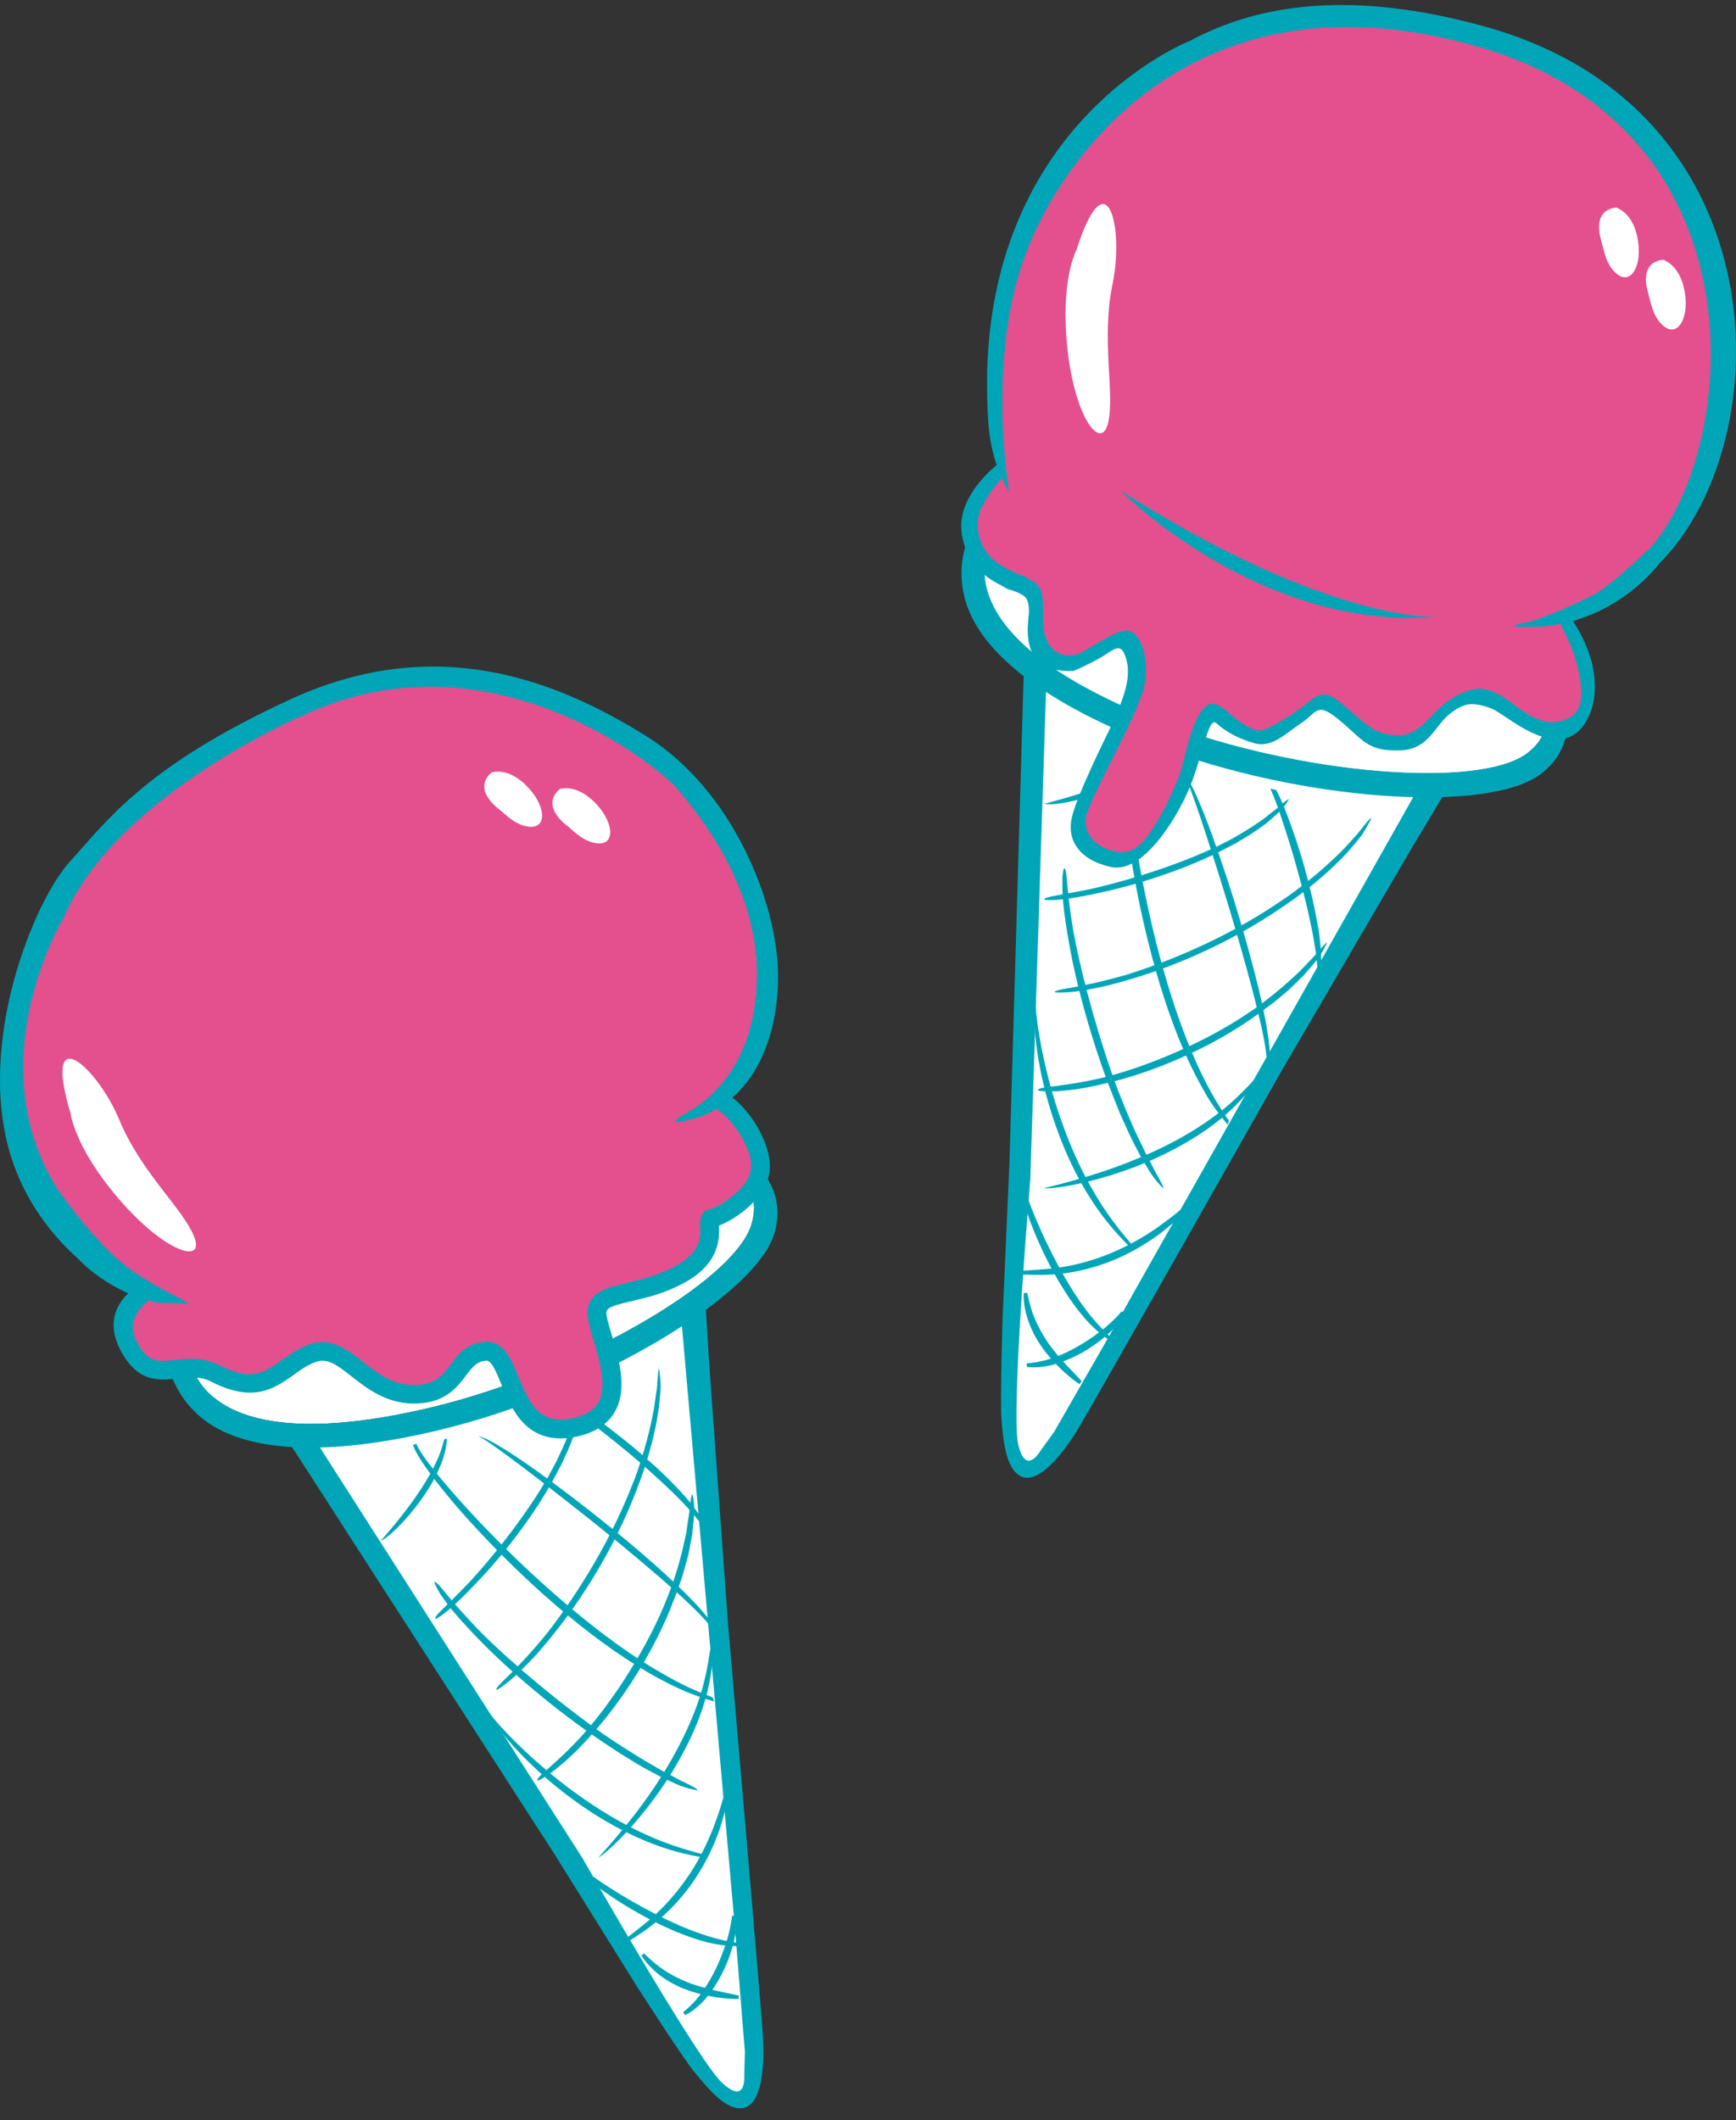 <svg width="131" height="160" viewBox="0 0 131 160" fill="none" xmlns="http://www.w3.org/2000/svg">
<rect x="0" y="0" width="131" height="160" fill="#333333" stroke="none"/>
<path d="M22.814 108.468L44.686 142.913L51.766 154.067L53.535 156.855C53.535 156.855 54.871 158.608 55.689 158.391C56.508 158.174 57.71 157.072 56.591 151.479C55.472 145.885 52.4 98.367 52.4 98.367C52.4 98.367 47.758 101.856 41.915 103.977C41.915 103.977 30.978 107.616 26.888 108.051L22.797 108.468H22.814Z" fill="white"/>
<path d="M53.788 128.087C53.154 127.837 52.336 127.536 51.401 127.052C50.466 126.584 49.43 125.983 48.328 125.282C46.124 123.863 43.737 121.976 41.466 119.956C39.179 117.935 37.025 115.782 35.238 113.828C34.353 112.86 33.552 111.925 32.884 111.106C32.233 110.288 31.665 109.537 31.415 108.953L31.164 109.036C31.398 109.704 31.916 110.439 32.533 111.29C33.168 112.142 33.936 113.093 34.804 114.079C36.557 116.065 38.728 118.286 41.032 120.34C43.336 122.393 45.791 124.297 48.061 125.699C49.197 126.401 50.265 126.985 51.234 127.419C52.085 127.82 52.853 128.07 53.471 128.271C53.554 128.287 53.805 128.371 53.888 128.388L53.788 128.087Z" fill="#00A6B8"/>
<path d="M52.635 135.099C52.635 135.099 52.184 135.049 51.517 134.815C51.183 134.715 50.815 134.515 50.415 134.348C50.214 134.248 49.997 134.164 49.797 134.047C49.597 133.93 49.38 133.813 49.162 133.713C48.294 133.262 47.459 132.728 46.758 132.294C46.074 131.843 45.556 131.493 45.372 131.376C42.05 129.138 38.443 126.116 36.005 123.578C35.688 123.244 34.77 122.293 34.002 121.358C33.818 121.124 33.651 120.874 33.484 120.656C33.317 120.439 33.184 120.239 33.084 120.039C32.867 119.671 32.766 119.421 32.8 119.388C32.95 119.304 33.551 120.156 34.319 121.04C35.104 121.925 35.989 122.877 36.323 123.211C38.777 125.649 42.367 128.637 45.606 130.908C45.79 131.042 46.307 131.376 46.992 131.827C47.676 132.261 48.511 132.795 49.346 133.262C49.764 133.513 50.164 133.747 50.565 133.93C50.949 134.131 51.3 134.348 51.617 134.481C52.235 134.782 52.652 134.999 52.619 135.082L52.635 135.099Z" fill="#00A6B8"/>
<path d="M53.269 139.992C52.15 139.691 50.514 139.257 48.778 138.456C47.024 137.671 45.171 136.569 43.501 135.35C40.129 132.929 37.524 130.107 36.94 129.272C37.274 130.274 39.812 133.296 43.201 135.767C44.887 137.02 46.791 138.122 48.594 138.873C50.397 139.641 52.084 140.025 53.236 140.192L53.269 139.975V139.992Z" fill="#00A6B8"/>
<path d="M55.623 146.603C55.022 146.52 54.07 146.336 52.968 145.952C51.866 145.585 50.614 145.034 49.395 144.399C46.957 143.147 44.636 141.628 43.735 140.793L43.551 140.977C44.336 141.962 46.64 143.598 49.128 144.884C50.38 145.535 51.666 146.069 52.834 146.42C53.986 146.77 55.022 146.871 55.639 146.854V146.587L55.623 146.603Z" fill="#00A6B8"/>
<path d="M53.771 122.593C53.036 121.458 51.633 120.105 50.014 118.619C48.378 117.133 46.491 115.564 44.621 114.095C40.898 111.173 37.291 108.635 36.106 108.368C37.141 108.902 40.597 111.557 44.304 114.495C46.157 115.965 48.044 117.534 49.697 118.953C51.35 120.389 52.786 121.692 53.587 122.693L53.771 122.577V122.593Z" fill="#00A6B8"/>
<path d="M51.05 112.225C50.148 111.273 49.029 110.254 47.861 109.269C46.692 108.301 45.49 107.366 44.404 106.615C43.853 106.247 43.352 105.913 42.885 105.646C42.785 105.596 42.701 105.546 42.601 105.496C42.468 105.563 42.317 105.613 42.184 105.663C42.334 105.746 42.484 105.847 42.651 105.963C43.085 106.247 43.57 106.598 44.087 106.982C45.122 107.767 46.308 108.702 47.477 109.67C48.629 110.638 49.764 111.657 50.699 112.559C51.634 113.46 52.352 114.278 52.753 114.796L52.97 114.662C52.636 114.045 51.951 113.16 51.05 112.225Z" fill="#00A6B8"/>
<path d="M43.785 105.513C43.785 105.513 43.835 105.88 43.768 106.431C43.752 106.715 43.652 107.032 43.568 107.366C43.518 107.533 43.468 107.717 43.434 107.9C43.384 108.084 43.301 108.268 43.251 108.435C43 109.169 42.65 109.887 42.383 110.472C42.082 111.039 41.848 111.49 41.765 111.64C40.229 114.445 37.925 117.401 35.988 119.404C35.737 119.671 35.019 120.439 34.318 121.074C33.617 121.725 32.916 122.226 32.849 122.143C32.749 122.026 33.366 121.458 34.034 120.807C34.702 120.139 35.42 119.404 35.67 119.12C37.524 117.083 39.795 114.162 41.364 111.44C41.448 111.29 41.681 110.856 41.982 110.288C42.249 109.704 42.6 109.002 42.867 108.301C42.934 108.117 43.017 107.95 43.067 107.783C43.117 107.616 43.184 107.433 43.234 107.266C43.334 106.932 43.451 106.631 43.501 106.364C43.635 105.83 43.752 105.479 43.819 105.479L43.785 105.513Z" fill="#00A6B8"/>
<path d="M33.518 108.619C33.401 109.119 33.2 109.771 32.85 110.472C32.466 111.29 31.931 112.142 31.381 112.943C30.262 114.546 29.06 115.882 28.742 116.266C29.227 116.099 30.596 114.83 31.748 113.21C32.332 112.409 32.867 111.507 33.217 110.639C33.551 109.854 33.701 109.103 33.735 108.552C33.651 108.585 33.584 108.602 33.501 108.619H33.518Z" fill="#00A6B8"/>
<path d="M49.713 103.175C49.713 103.175 49.813 103.659 49.846 104.427C49.846 104.528 49.846 104.628 49.846 104.728C49.846 104.828 49.846 104.945 49.83 105.045C49.813 105.262 49.796 105.496 49.763 105.746C49.73 106.231 49.646 106.748 49.546 107.283C49.162 109.386 48.394 111.523 48.21 111.974C47.459 114.028 46.44 116.199 45.272 118.202C44.103 120.206 42.817 122.042 41.598 123.528C41.281 123.929 40.363 125.048 39.411 125.949C39.177 126.183 38.944 126.4 38.727 126.601C38.51 126.801 38.292 126.968 38.109 127.101C37.741 127.385 37.491 127.552 37.458 127.502C37.407 127.452 37.591 127.218 37.908 126.901C38.075 126.751 38.259 126.551 38.476 126.35C38.676 126.133 38.894 125.916 39.127 125.682C40.029 124.764 40.947 123.662 41.264 123.261C42.433 121.775 43.685 119.939 44.837 117.968C45.99 115.998 47.008 113.861 47.793 111.841C47.993 111.39 48.728 109.286 49.162 107.232C49.262 106.715 49.379 106.214 49.429 105.73C49.462 105.496 49.496 105.262 49.529 105.045C49.563 104.828 49.596 104.628 49.596 104.427C49.646 103.676 49.696 103.175 49.763 103.158L49.713 103.175Z" fill="#00A6B8"/>
<path d="M52.269 112.793C52.269 112.793 52.385 113.227 52.385 113.928C52.402 114.279 52.352 114.679 52.302 115.113C52.285 115.33 52.252 115.564 52.235 115.798C52.185 116.032 52.152 116.266 52.102 116.499L51.968 117.217C51.918 117.451 51.851 117.685 51.784 117.902C51.651 118.353 51.551 118.787 51.417 119.171C51.15 119.939 50.95 120.523 50.849 120.724C49.464 124.464 46.909 128.437 44.555 130.992C44.254 131.343 43.369 132.311 42.451 133.079C42.217 133.263 42 133.463 41.783 133.63C41.566 133.797 41.366 133.931 41.182 134.047C40.831 134.281 40.597 134.398 40.547 134.348C40.497 134.281 40.681 134.081 40.982 133.797C41.132 133.663 41.316 133.513 41.516 133.33C41.7 133.146 41.917 132.962 42.134 132.762C43.002 131.977 43.87 131.042 44.171 130.691C46.408 128.12 48.913 124.23 50.348 120.573C50.532 120.156 51.233 118.269 51.617 116.432C51.667 116.199 51.718 115.965 51.768 115.748C51.818 115.514 51.834 115.297 51.868 115.08C51.918 114.646 52.018 114.262 52.035 113.911C52.102 113.227 52.168 112.776 52.252 112.776L52.269 112.793Z" fill="#00A6B8"/>
<path d="M53.586 124.514C53.436 125.549 53.186 127.069 52.584 128.705C52 130.341 51.115 132.094 50.13 133.697C48.16 136.92 45.772 139.474 45.154 140.175C45.973 139.708 48.527 137.22 50.564 133.964C51.583 132.345 52.484 130.541 53.035 128.855C53.603 127.152 53.787 125.583 53.803 124.514H53.586Z" fill="#00A6B8"/>
<path d="M54.756 135.1C54.656 135.4 54.539 135.801 54.405 136.268C54.272 136.736 54.071 137.253 53.871 137.821C53.437 138.94 52.836 140.209 52.068 141.378C51.3 142.546 50.381 143.615 49.496 144.433C48.611 145.268 47.76 145.836 47.242 146.303L47.409 146.503C47.927 146.17 48.828 145.635 49.764 144.817C50.715 144.016 51.7 142.93 52.502 141.711C53.303 140.493 53.921 139.174 54.322 137.988C54.505 137.387 54.672 136.853 54.773 136.369C54.873 135.884 54.94 135.484 54.99 135.166L54.739 135.116L54.756 135.1Z" fill="#00A6B8"/>
<path d="M55.775 150.594C55.057 150.41 53.42 150.176 51.901 149.592C51.15 149.292 50.432 148.907 49.864 148.49C49.296 148.089 48.862 147.655 48.595 147.405L48.395 147.572C48.595 147.889 48.979 148.373 49.547 148.857C50.114 149.342 50.866 149.792 51.667 150.093C53.287 150.727 54.99 150.861 55.725 150.844L55.758 150.594H55.775Z" fill="#00A6B8"/>
<path d="M55.241 144.55C55.208 144.917 55.107 145.518 54.907 146.236C54.707 146.937 54.406 147.756 54.039 148.524C53.671 149.292 53.221 150.026 52.77 150.611C52.319 151.195 51.852 151.596 51.551 151.846L51.701 152.063C52.052 151.896 52.603 151.529 53.137 150.945C53.655 150.36 54.156 149.609 54.556 148.791C54.957 147.989 55.241 147.121 55.408 146.37C55.575 145.618 55.592 144.951 55.525 144.567H55.258L55.241 144.55Z" fill="#00A6B8"/>
<path d="M16.086 105.412C18.941 107.833 24.668 108.101 32.649 106.18C43.352 103.593 55.257 96.814 56.676 92.489C57.678 89.417 55.156 87.647 52.468 86.328C52.001 86.545 51.633 86.762 51.5 86.963C51.266 87.347 51.216 87.981 51.149 88.733C51.016 90.419 50.915 93.107 48.478 95.127C46.19 97.014 44.22 96.546 42.784 96.213C41.949 96.012 41.348 95.528 41.031 95.762C40.664 96.029 40.463 96.964 40.129 97.598C39.311 99.118 38.176 101.188 34.736 102.073C31.53 102.908 29.494 101.522 28.224 100.871C27.774 100.637 27.29 100.387 27.122 100.454L26.071 101.021C24.635 101.906 22.397 103.559 19.676 103.042C17.004 102.524 15.235 100.771 14.517 100.12C14.4 100.17 14.233 100.236 14.016 100.303C13.949 101.856 14.283 103.91 16.069 105.429L16.086 105.412Z" fill="white"/>
<path d="M14.033 100.02C13.916 101.589 14.183 103.793 16.086 105.413C18.941 107.834 24.668 108.101 32.649 106.181C43.352 103.593 55.257 96.814 56.676 92.489C57.711 89.35 55.023 87.547 52.251 86.211L51.717 85.944L52.852 84.976C54.672 85.861 59.932 88.499 58.396 93.191C56.826 97.966 44.554 105.162 33.267 107.884C24.735 109.954 18.357 109.67 15.118 106.915C13.298 105.379 12.096 102.875 12.68 99.919L14.049 100.02H14.033Z" fill="#00A6B8"/>
<path d="M21.73 108.718L41.9 140.008L48.111 149.976C48.111 149.976 51.634 155.469 52.436 156.404C53.237 157.339 54.723 159.326 56.092 159.075C57.445 158.825 57.712 156.07 57.578 153.749C57.445 151.428 54.94 122.576 54.94 122.576L53.538 103.225L53.187 97.515L51.334 98.65L55.491 145.885L56.209 154.834L56.159 156.671C56.159 156.671 56.326 158.892 54.473 157.155C52.619 155.419 43.937 140.191 43.937 140.191L23.55 108.301L21.747 108.718H21.73Z" fill="#00A6B8"/>
<path d="M2.179 87.931C2.179 87.931 -0.208 79.332 2.53 72.186C5.285 65.04 9.993 59.814 19.093 55.289C28.193 50.764 31.666 49.495 41.433 52.668C51.201 55.84 56.11 63.805 57.379 69.565C57.379 69.565 59.883 77.362 54.423 82.405C54.423 82.405 56.711 84.859 57.111 86.195C57.512 87.531 57.863 88.749 55.291 91.287C55.291 91.287 54.139 90.937 53.772 92.656C53.405 94.376 52.67 95.428 50.583 96.714C48.479 97.983 45.34 97.482 45.056 98.734C44.773 100.003 47.01 104.161 46.192 105.463C45.374 106.765 44.99 107.416 43.236 107.567C41.483 107.717 40.582 108.184 39.53 106.131C38.478 104.077 37.743 101.656 36.374 102.057C35.005 102.457 34.805 103.693 33.819 104.261C32.834 104.828 31.181 105.463 29.128 104.511C27.074 103.559 25.555 101.439 23.952 102.174C22.349 102.908 21.831 103.676 20.178 103.96C18.525 104.244 17.457 103.91 16.405 103.626C15.353 103.342 13.85 103.61 12.348 103.276C10.845 102.942 9.025 102.04 9.459 100.17C9.893 98.3 11.579 98.317 10.394 97.081C9.209 95.846 2.897 91.605 2.213 87.915L2.179 87.931Z" fill="#E44F8D"/>
<path d="M10.377 97.097C9.358 97.632 7.756 99.318 9.075 101.856C10.377 104.36 11.996 104.177 13.416 104.026C14.284 103.926 15.102 103.826 15.97 104.277C19.143 105.896 20.729 104.761 22.131 103.776C22.699 103.359 23.233 102.975 23.885 102.757C24.703 102.49 25.387 102.958 26.523 103.859C27.675 104.761 29.094 105.88 31.148 105.913C33.552 105.947 34.47 104.711 35.155 103.809C35.689 103.108 35.99 102.741 36.674 102.674C37.058 102.641 37.376 103.342 37.826 104.444C38.594 106.331 39.746 109.169 43.47 108.418C44.822 108.134 45.791 107.533 46.358 106.598C47.41 104.861 46.692 102.474 46.158 100.72C45.958 100.053 45.757 99.385 45.757 99.067C45.757 98.683 46.191 98.533 47.611 98.199C48.746 97.932 50.165 97.615 51.668 96.78C54.373 95.311 54.289 93.341 54.256 92.489C55.425 92.038 57.745 90.535 58.063 88.465C58.413 86.111 55.875 82.688 54.423 82.421L54.172 83.823C54.773 83.957 56.927 86.545 56.66 88.265C56.426 89.851 54.022 91.153 53.605 91.253C52.786 91.337 52.82 92.222 52.837 92.539C52.87 93.307 52.92 94.476 50.983 95.528C49.648 96.263 48.328 96.563 47.293 96.813C45.807 97.164 44.388 97.498 44.338 99.017C44.321 99.552 44.522 100.253 44.789 101.138C45.24 102.624 45.841 104.678 45.123 105.88C44.772 106.447 44.138 106.831 43.169 107.032C40.782 107.516 40.014 106.113 39.129 103.91C38.594 102.607 37.993 101.121 36.524 101.255C35.172 101.388 34.554 102.223 34.003 102.975C33.368 103.809 32.834 104.544 31.148 104.511C29.561 104.494 28.459 103.609 27.374 102.757C26.205 101.839 24.986 100.887 23.4 101.422C22.566 101.722 21.881 102.206 21.28 102.624C19.944 103.592 18.992 104.26 16.588 103.041C15.336 102.39 14.167 102.524 13.232 102.624C11.88 102.774 11.145 102.858 10.31 101.221C9.358 99.385 11.128 98.183 11.412 98.016L10.344 97.097H10.377ZM53.955 92.573C53.955 92.573 53.838 92.623 53.772 92.639C53.805 92.639 53.905 92.573 53.955 92.573Z" fill="#00A6B8"/>
<path d="M14.016 98.366C14.801 98.4 12.48 97.665 9.842 95.795C7.204 93.942 4.265 89.617 4.265 89.617C-1.712 79.917 4.849 69.164 4.849 69.164C8.84 59.931 22.932 53.953 22.932 53.953C37.141 47.341 49.914 58.094 51.066 59.48C52.218 60.866 57.31 66.643 57.11 73.939C56.926 81.236 52.552 83.573 51.567 84.124C50.582 84.675 51.116 84.675 51.116 84.675C56.325 83.991 58.746 79.015 58.713 73.588C58.679 68.162 55.307 59.613 48.728 55.523C42.15 51.432 33.033 47.675 21.963 52.751C10.894 57.827 7.988 62.051 5.284 65.006C2.579 67.962 -1.863 78.731 0.842 87.313C1.911 90.669 3.898 93.207 5.935 95.027C5.935 95.027 8.256 97.598 11.979 98.316L13.999 98.35L14.016 98.366Z" fill="#00A6B8"/>
<path d="M5.316 83.974C5.316 83.974 5.583 86.545 8.989 90.502C12.396 94.46 15.501 95.478 14.65 93.324C13.798 91.17 10.676 88.532 9.006 84.508C7.32 80.484 3.162 76.778 5.316 83.991V83.974Z" fill="white"/>
<path d="M37.608 61.016C38.209 61.517 38.894 62.268 39.912 62.385C41.381 62.552 41.181 60.632 39.578 59.146C38.526 58.177 37.608 58.16 37.124 58.277C37.124 58.277 35.538 59.329 37.608 61.032V61.016Z" fill="white"/>
<path d="M42.751 62.268C43.352 62.769 44.036 63.52 45.055 63.637C46.524 63.804 46.324 61.884 44.721 60.398C43.669 59.43 42.751 59.413 42.266 59.53C42.266 59.53 40.68 60.582 42.751 62.285V62.268Z" fill="white"/>
<path d="M78.299 50.881L76.846 91.655L76.379 104.845L76.262 108.151C76.262 108.151 76.362 110.355 77.163 110.639C77.965 110.923 79.584 110.706 81.822 105.446C84.059 100.187 108.42 59.28 108.42 59.28C108.42 59.28 102.626 59.53 96.598 57.977C96.598 57.977 85.528 54.788 81.905 52.835L78.299 50.881Z" fill="white"/>
<path d="M92.743 84.575C92.359 84.024 91.859 83.289 91.358 82.371C90.857 81.453 90.339 80.384 89.838 79.165C88.836 76.761 87.918 73.839 87.183 70.884C86.449 67.928 85.881 64.923 85.514 62.302C85.33 60.999 85.197 59.781 85.113 58.729C85.046 57.677 84.996 56.742 85.113 56.124L84.863 56.057C84.679 56.742 84.679 57.643 84.712 58.695C84.746 59.747 84.846 60.966 85.013 62.285C85.33 64.923 85.864 67.962 86.616 70.967C87.35 73.973 88.302 76.928 89.371 79.366C89.905 80.585 90.473 81.67 91.007 82.588C91.475 83.406 91.975 84.041 92.376 84.542C92.426 84.609 92.593 84.809 92.643 84.876L92.727 84.575H92.743Z" fill="#00A6B8"/>
<path d="M87.817 89.701C87.817 89.701 87.466 89.401 87.049 88.833C86.832 88.549 86.632 88.198 86.398 87.814C86.281 87.631 86.164 87.43 86.047 87.213C85.947 86.996 85.83 86.796 85.713 86.579C85.263 85.727 84.862 84.792 84.528 84.058C84.227 83.306 83.993 82.722 83.91 82.505C82.441 78.782 81.172 74.24 80.604 70.784C80.521 70.316 80.304 69.031 80.203 67.829C80.187 67.528 80.17 67.228 80.17 66.96C80.17 66.693 80.17 66.443 80.17 66.226C80.203 65.808 80.254 65.524 80.32 65.524C80.487 65.524 80.504 66.576 80.638 67.745C80.771 68.914 80.971 70.2 81.072 70.667C81.723 74.056 82.975 78.548 84.361 82.271C84.444 82.488 84.678 83.056 84.979 83.807C85.296 84.542 85.68 85.46 86.114 86.312C86.314 86.746 86.531 87.18 86.732 87.564C86.949 87.948 87.116 88.332 87.283 88.616C87.633 89.217 87.834 89.634 87.784 89.684L87.817 89.701Z" fill="#00A6B8"/>
<path d="M85.563 94.093C84.811 93.225 83.709 91.922 82.741 90.286C81.739 88.65 80.837 86.696 80.153 84.743C78.734 80.852 78.199 77.029 78.166 76.01C77.865 77.029 78.249 80.953 79.652 84.91C80.337 86.897 81.272 88.883 82.34 90.52C83.392 92.173 84.578 93.442 85.412 94.243L85.563 94.093Z" fill="#00A6B8"/>
<path d="M83.776 100.871C83.342 100.454 82.641 99.769 81.939 98.834C81.238 97.899 80.52 96.731 79.869 95.528C78.567 93.124 77.515 90.536 77.231 89.351L76.981 89.384C77.081 90.636 78.049 93.291 79.368 95.762C80.036 96.998 80.787 98.183 81.555 99.118C82.307 100.07 83.108 100.721 83.609 101.055L83.759 100.855L83.776 100.871Z" fill="#00A6B8"/>
<path d="M95.831 80.033C95.865 78.681 95.48 76.761 94.98 74.624C94.462 72.487 93.794 70.116 93.093 67.845C91.674 63.337 90.138 59.196 89.303 58.311C89.854 59.33 91.206 63.487 92.592 67.995C93.276 70.249 93.961 72.62 94.512 74.724C95.063 76.844 95.514 78.731 95.597 80.017H95.814L95.831 80.033Z" fill="#00A6B8"/>
<path d="M99.455 69.933C99.238 68.63 98.904 67.161 98.503 65.692C98.103 64.222 97.618 62.786 97.151 61.551C96.917 60.933 96.683 60.365 96.45 59.898C96.4 59.798 96.35 59.698 96.299 59.614C96.149 59.581 95.999 59.547 95.865 59.514C95.932 59.681 96.016 59.848 96.082 60.032C96.283 60.516 96.483 61.067 96.683 61.684C97.101 62.92 97.552 64.356 97.952 65.825C98.353 67.278 98.72 68.764 98.971 70.033C99.238 71.302 99.372 72.387 99.405 73.038H99.672C99.739 72.354 99.672 71.235 99.472 69.949L99.455 69.933Z" fill="#00A6B8"/>
<path d="M97.267 60.299C97.267 60.299 97.1 60.633 96.733 61.05C96.549 61.267 96.299 61.484 96.032 61.718C95.898 61.835 95.765 61.952 95.614 62.085C95.464 62.202 95.314 62.302 95.147 62.419C94.529 62.887 93.828 63.287 93.277 63.621C92.709 63.922 92.258 64.156 92.091 64.239C89.236 65.675 85.663 66.81 82.942 67.378C82.574 67.462 81.556 67.678 80.621 67.812C79.669 67.946 78.801 67.962 78.801 67.862C78.801 67.712 79.619 67.595 80.537 67.428C81.456 67.261 82.474 67.061 82.841 66.961C85.513 66.326 89.036 65.207 91.874 63.855C92.041 63.772 92.475 63.554 93.043 63.254C93.594 62.92 94.279 62.553 94.897 62.102C95.047 62.002 95.214 61.901 95.364 61.785C95.514 61.668 95.648 61.568 95.781 61.451C96.049 61.234 96.316 61.05 96.516 60.866C96.917 60.499 97.217 60.282 97.267 60.315V60.299Z" fill="#00A6B8"/>
<path d="M87.049 57.059C86.665 57.41 86.131 57.827 85.463 58.211C84.695 58.662 83.76 59.079 82.858 59.413C81.038 60.098 79.268 60.515 78.801 60.666C79.302 60.799 81.138 60.532 83.008 59.847C83.943 59.514 84.895 59.079 85.68 58.562C86.398 58.094 86.949 57.577 87.283 57.126C87.199 57.109 87.132 57.076 87.049 57.059Z" fill="#00A6B8"/>
<path d="M103.479 61.734C103.479 61.734 103.295 62.185 102.878 62.836C102.828 62.92 102.778 63.003 102.711 63.087C102.644 63.17 102.577 63.254 102.511 63.337C102.377 63.504 102.227 63.688 102.06 63.872C101.759 64.256 101.392 64.64 101.008 65.007C99.505 66.526 97.668 67.845 97.251 68.113C95.465 69.382 93.394 70.6 91.307 71.585C89.22 72.587 87.1 73.372 85.263 73.906C84.779 74.057 83.393 74.457 82.091 74.674C81.773 74.725 81.456 74.775 81.156 74.825C80.855 74.858 80.588 74.875 80.354 74.891C79.886 74.908 79.586 74.908 79.586 74.858C79.586 74.791 79.853 74.708 80.304 74.624C80.521 74.591 80.788 74.541 81.072 74.491C81.356 74.424 81.673 74.374 81.974 74.307C83.243 74.057 84.612 73.673 85.113 73.522C86.916 72.955 88.986 72.17 91.057 71.185C93.127 70.216 95.164 69.031 96.951 67.795C97.368 67.528 99.171 66.209 100.691 64.757C101.075 64.389 101.442 64.039 101.759 63.671C101.926 63.488 102.076 63.321 102.227 63.154C102.377 62.987 102.511 62.836 102.627 62.686C103.095 62.085 103.412 61.701 103.479 61.734Z" fill="#00A6B8"/>
<path d="M100.139 71.101C100.139 71.101 99.989 71.518 99.605 72.103C99.421 72.403 99.154 72.704 98.87 73.038C98.72 73.205 98.569 73.372 98.419 73.555C98.252 73.722 98.085 73.889 97.918 74.056L97.401 74.557C97.234 74.724 97.033 74.874 96.866 75.025C96.499 75.325 96.165 75.626 95.831 75.86C95.18 76.344 94.679 76.711 94.495 76.828C91.24 79.132 86.882 80.969 83.492 81.737C83.041 81.854 81.772 82.154 80.587 82.271C80.287 82.305 80.003 82.321 79.736 82.355C79.468 82.355 79.218 82.355 79.001 82.355C78.583 82.355 78.316 82.305 78.316 82.254C78.316 82.171 78.567 82.104 78.984 82.037C79.184 82.004 79.418 81.987 79.685 81.954C79.953 81.921 80.22 81.87 80.52 81.837C81.672 81.67 82.924 81.403 83.375 81.286C86.681 80.434 90.956 78.648 94.195 76.444C94.579 76.21 96.215 75.041 97.601 73.739C97.768 73.572 97.952 73.422 98.118 73.255C98.285 73.088 98.436 72.921 98.586 72.771C98.87 72.454 99.17 72.186 99.388 71.903C99.822 71.385 100.139 71.051 100.206 71.084L100.139 71.101Z" fill="#00A6B8"/>
<path d="M94.595 81.52C93.894 82.288 92.809 83.407 91.389 84.409C89.987 85.427 88.267 86.379 86.531 87.13C83.075 88.666 79.668 89.434 78.75 89.668C79.685 89.751 83.208 89.134 86.731 87.614C88.484 86.863 90.237 85.878 91.657 84.793C93.076 83.724 94.128 82.522 94.746 81.654L94.579 81.52H94.595Z" fill="#00A6B8"/>
<path d="M89.57 90.903C89.32 91.104 89.003 91.354 88.619 91.671C88.251 91.972 87.784 92.289 87.3 92.656C86.315 93.341 85.096 94.042 83.793 94.577C82.508 95.111 81.139 95.478 79.936 95.645C78.734 95.829 77.716 95.829 77.031 95.912L77.065 96.18C77.683 96.18 78.718 96.263 79.953 96.129C81.189 96.013 82.625 95.662 83.977 95.111C85.33 94.56 86.582 93.808 87.584 93.057C88.068 92.673 88.519 92.306 88.869 91.972C89.22 91.621 89.52 91.337 89.737 91.104L89.554 90.92L89.57 90.903Z" fill="#00A6B8"/>
<path d="M81.639 104.244C81.155 103.677 79.919 102.558 79.017 101.222C78.567 100.554 78.199 99.82 77.949 99.169C77.715 98.501 77.598 97.916 77.515 97.549L77.248 97.582C77.231 97.95 77.264 98.584 77.481 99.302C77.682 100.02 78.049 100.822 78.533 101.523C79.502 102.959 80.838 104.044 81.455 104.445L81.622 104.244H81.639Z" fill="#00A6B8"/>
<path d="M84.627 98.968C84.393 99.252 83.975 99.703 83.408 100.17C82.84 100.638 82.139 101.139 81.404 101.556C80.67 101.99 79.885 102.341 79.184 102.558C78.482 102.775 77.865 102.858 77.481 102.875V103.142C77.865 103.209 78.532 103.209 79.3 103.025C80.052 102.842 80.903 102.491 81.688 102.057C82.473 101.606 83.191 101.072 83.758 100.538C84.326 100.003 84.71 99.469 84.877 99.118L84.66 98.968H84.627Z" fill="#00A6B8"/>
<path d="M74.474 44.536C75.459 48.143 80.034 51.599 87.698 54.538C97.983 58.461 111.641 59.597 115.247 56.842C117.802 54.888 116.734 51.983 115.264 49.378C114.747 49.295 114.329 49.261 114.112 49.378C113.711 49.562 113.294 50.063 112.826 50.647C111.758 51.95 110.155 54.12 107.016 54.404C104.061 54.654 102.708 53.169 101.706 52.083C101.122 51.432 100.922 50.697 100.521 50.714C100.07 50.731 99.369 51.382 98.734 51.716C97.198 52.501 95.095 53.586 91.755 52.367C88.633 51.232 87.748 48.961 87.064 47.692C86.83 47.241 86.563 46.774 86.396 46.724L85.194 46.607C83.507 46.523 80.719 46.607 78.782 44.653C76.862 42.716 76.394 40.279 76.177 39.327C76.06 39.294 75.877 39.26 75.66 39.193C74.725 40.429 73.84 42.316 74.457 44.586L74.474 44.536Z" fill="white"/>
<path d="M75.844 38.927C74.859 40.163 73.841 42.133 74.492 44.52C75.477 48.127 80.052 51.583 87.716 54.522C98.001 58.445 111.659 59.581 115.265 56.826C117.887 54.822 116.684 51.817 115.165 49.145L114.881 48.628L116.367 48.477C117.369 50.231 120.224 55.39 116.284 58.395C112.293 61.451 98.101 60.432 87.248 56.291C79.05 53.169 73.941 49.329 72.822 45.222C72.188 42.917 72.622 40.196 74.776 38.075L75.844 38.927Z" fill="#00A6B8"/>
<path d="M77.262 50.464L76.177 87.665L75.659 99.402C75.659 99.402 75.459 105.931 75.576 107.15C75.693 108.368 75.809 110.856 77.078 111.424C78.331 111.992 80.117 109.854 81.319 107.884C82.522 105.897 96.781 80.685 96.781 80.685L106.565 63.939L109.503 59.047L107.333 58.93L84.041 100.221L79.566 108.018L78.498 109.504C78.498 109.504 77.379 111.441 76.828 108.953C76.277 106.465 77.746 89 77.746 89L78.965 51.166L77.245 50.481L77.262 50.464Z" fill="#00A6B8"/>
<path d="M75.093 28.074C75.093 28.074 75.978 18.807 80.068 12.746C84.159 6.669 95.195 -2.013 108.486 1.96C121.777 5.934 127.62 11.544 129.257 20.293C130.893 29.042 129.207 35.504 126.819 39.478C124.415 43.452 118.404 46.657 118.404 46.657L119.69 50.882C119.69 50.882 120.14 54.388 118.287 54.989C116.434 55.607 113.545 52.885 112.076 52.835C112.076 52.835 110.323 51.767 107.968 54.855C107.968 54.855 106.666 56.475 104.93 56.124C103.193 55.774 101.607 54.338 101.19 53.887C100.772 53.436 100.038 52.702 99.186 53.186C98.335 53.67 96.982 55.607 95.496 55.49C94.027 55.373 91.806 53.82 91.322 54.037C90.838 54.254 90.12 56.759 89.519 58.362C88.901 59.965 87.565 64.055 84.81 64.673C82.055 65.291 80.703 63.388 81.822 60.599C82.94 57.794 85.628 52.551 85.628 52.551C85.628 52.551 85.946 50.114 85.595 49.312C85.244 48.511 84.827 47.976 83.909 48.527C83.909 48.527 82.406 50.063 81.22 50.147C80.035 50.23 79.133 50.381 78.382 48.477C77.631 46.574 78.983 44.904 77.28 44.17C75.577 43.435 74.141 43.034 73.69 41.248C73.223 39.478 73.373 38.192 73.991 37.14L75.176 35.838C75.176 35.838 75.56 34.736 75.443 33.667C75.326 32.599 75.126 28.057 75.126 28.057L75.093 28.074Z" fill="#E44F8D"/>
<path d="M108.436 46.557C108.436 46.557 100.371 47.075 84.576 37.04C84.576 37.04 94.995 47.642 108.436 46.557Z" fill="#00A6B8"/>
<path d="M115.683 47.308C121.861 47.158 125.217 42.516 125.217 42.516C134.367 33.367 134.5 8.205 112.01 1.993C102.109 -0.745 95.046 0.257 89.803 3.079C89.803 3.079 72.956 9.607 74.592 32.031C74.826 35.187 76.145 37.107 76.145 37.107C76.145 37.107 74.526 27.74 77.097 20.009C79.668 12.279 89.82 -2.732 111.542 3.53C133.265 9.774 131.144 33.667 124.632 41.231C124.632 41.231 121.761 44.036 120.391 44.804C119.022 45.572 115.716 46.941 115.232 46.958C115.232 46.958 113.93 47.208 114.314 47.275C114.698 47.342 115.683 47.292 115.683 47.292V47.308Z" fill="#00A6B8"/>
<path d="M75.226 35.086C75.226 35.086 72.504 37.157 72.538 39.728C72.538 39.728 72.421 42.566 75.326 44.053L76.044 44.453C76.044 44.453 77.23 44.754 77.463 45.188C77.597 45.438 77.697 45.839 77.614 46.557C77.397 48.477 77.597 50.781 81.02 50.631C81.02 50.631 82.088 50.18 83.073 49.612C84.058 49.045 84.576 48.343 84.977 49.696C85.378 51.048 84.91 52.534 83.691 55.122C83.691 55.122 81.287 59.931 80.886 61.667C80.485 63.404 81.437 64.89 83.825 65.424C86.196 65.959 88.734 61.885 89.735 59.514C90.737 57.143 91.171 54.004 91.789 54.571C92.407 55.139 93.359 55.724 94.678 56.091C95.997 56.458 97.049 55.323 98.234 54.538C99.419 53.753 99.336 52.885 101.123 54.388C102.909 55.874 103.176 56.709 105.697 56.625C107.651 56.558 108.219 54.989 109.137 54.104C109.137 54.104 110.155 53.102 111.09 53.136C112.025 53.169 112.76 53.57 112.76 53.57C113.061 53.737 113.411 53.97 113.862 54.271C116.183 55.857 118.22 56.508 119.506 54.722C120.791 52.935 120.674 49.88 118.704 46.874C118.704 46.874 118.587 46.624 118.437 46.657C118.287 46.691 117.619 46.657 117.769 47.108C117.919 47.559 118.671 48.611 119.088 50.514C119.489 52.417 119.506 53.72 118.187 54.271C116.868 54.822 115.699 54.304 114.146 53.102C114.146 53.102 112.543 51.733 111.257 52C109.972 52.267 108.953 53.019 107.985 54.071C107.016 55.122 106.182 55.657 104.963 55.456C103.744 55.256 103.477 54.989 102.108 53.837C100.739 52.685 100.204 52 99.086 52.701C99.086 52.701 97.683 53.87 96.581 54.455C95.479 55.039 95.162 55.506 93.793 54.621C92.424 53.737 91.756 52.484 90.804 53.486C89.852 54.488 89.368 57.527 88.967 58.579C88.567 59.63 87.014 63.22 85.595 64.055C84.175 64.873 81.37 63.487 82.005 61.434C82.639 59.38 86.212 53.453 86.43 51.299C86.647 49.128 85.895 47.692 85.127 47.592C84.359 47.492 82.99 48.477 81.638 49.212C80.285 49.946 78.632 49.145 78.699 46.607C78.766 44.069 78.448 44.169 77.28 43.485C77.28 43.485 75.66 42.95 74.792 42.082C73.924 41.214 73.373 39.611 74.141 38.159C74.909 36.706 75.81 35.854 75.81 35.854C75.81 35.854 75.861 34.886 75.66 34.953C75.46 35.02 75.293 35.12 75.293 35.12L75.226 35.086Z" fill="#00A6B8"/>
<path d="M81.219 18.891C81.219 18.891 79.984 21.161 80.552 26.354C81.119 31.547 83.106 34.135 83.624 31.881C84.141 29.627 83.073 25.669 83.958 21.412C84.843 17.137 83.507 11.728 81.219 18.891Z" fill="white"/>
<path d="M120.842 18.223C121.059 18.974 121.192 19.976 121.977 20.644C123.096 21.612 124.031 19.926 123.53 17.789C123.213 16.386 122.461 15.869 121.994 15.668C121.994 15.668 120.09 15.635 120.842 18.206V18.223Z" fill="white"/>
<path d="M124.381 22.163C124.598 22.915 124.731 23.916 125.516 24.584C126.635 25.553 127.57 23.866 127.069 21.729C126.752 20.327 126 19.809 125.533 19.609C125.533 19.609 123.629 19.575 124.381 22.147V22.163Z" fill="white"/>
</svg>
